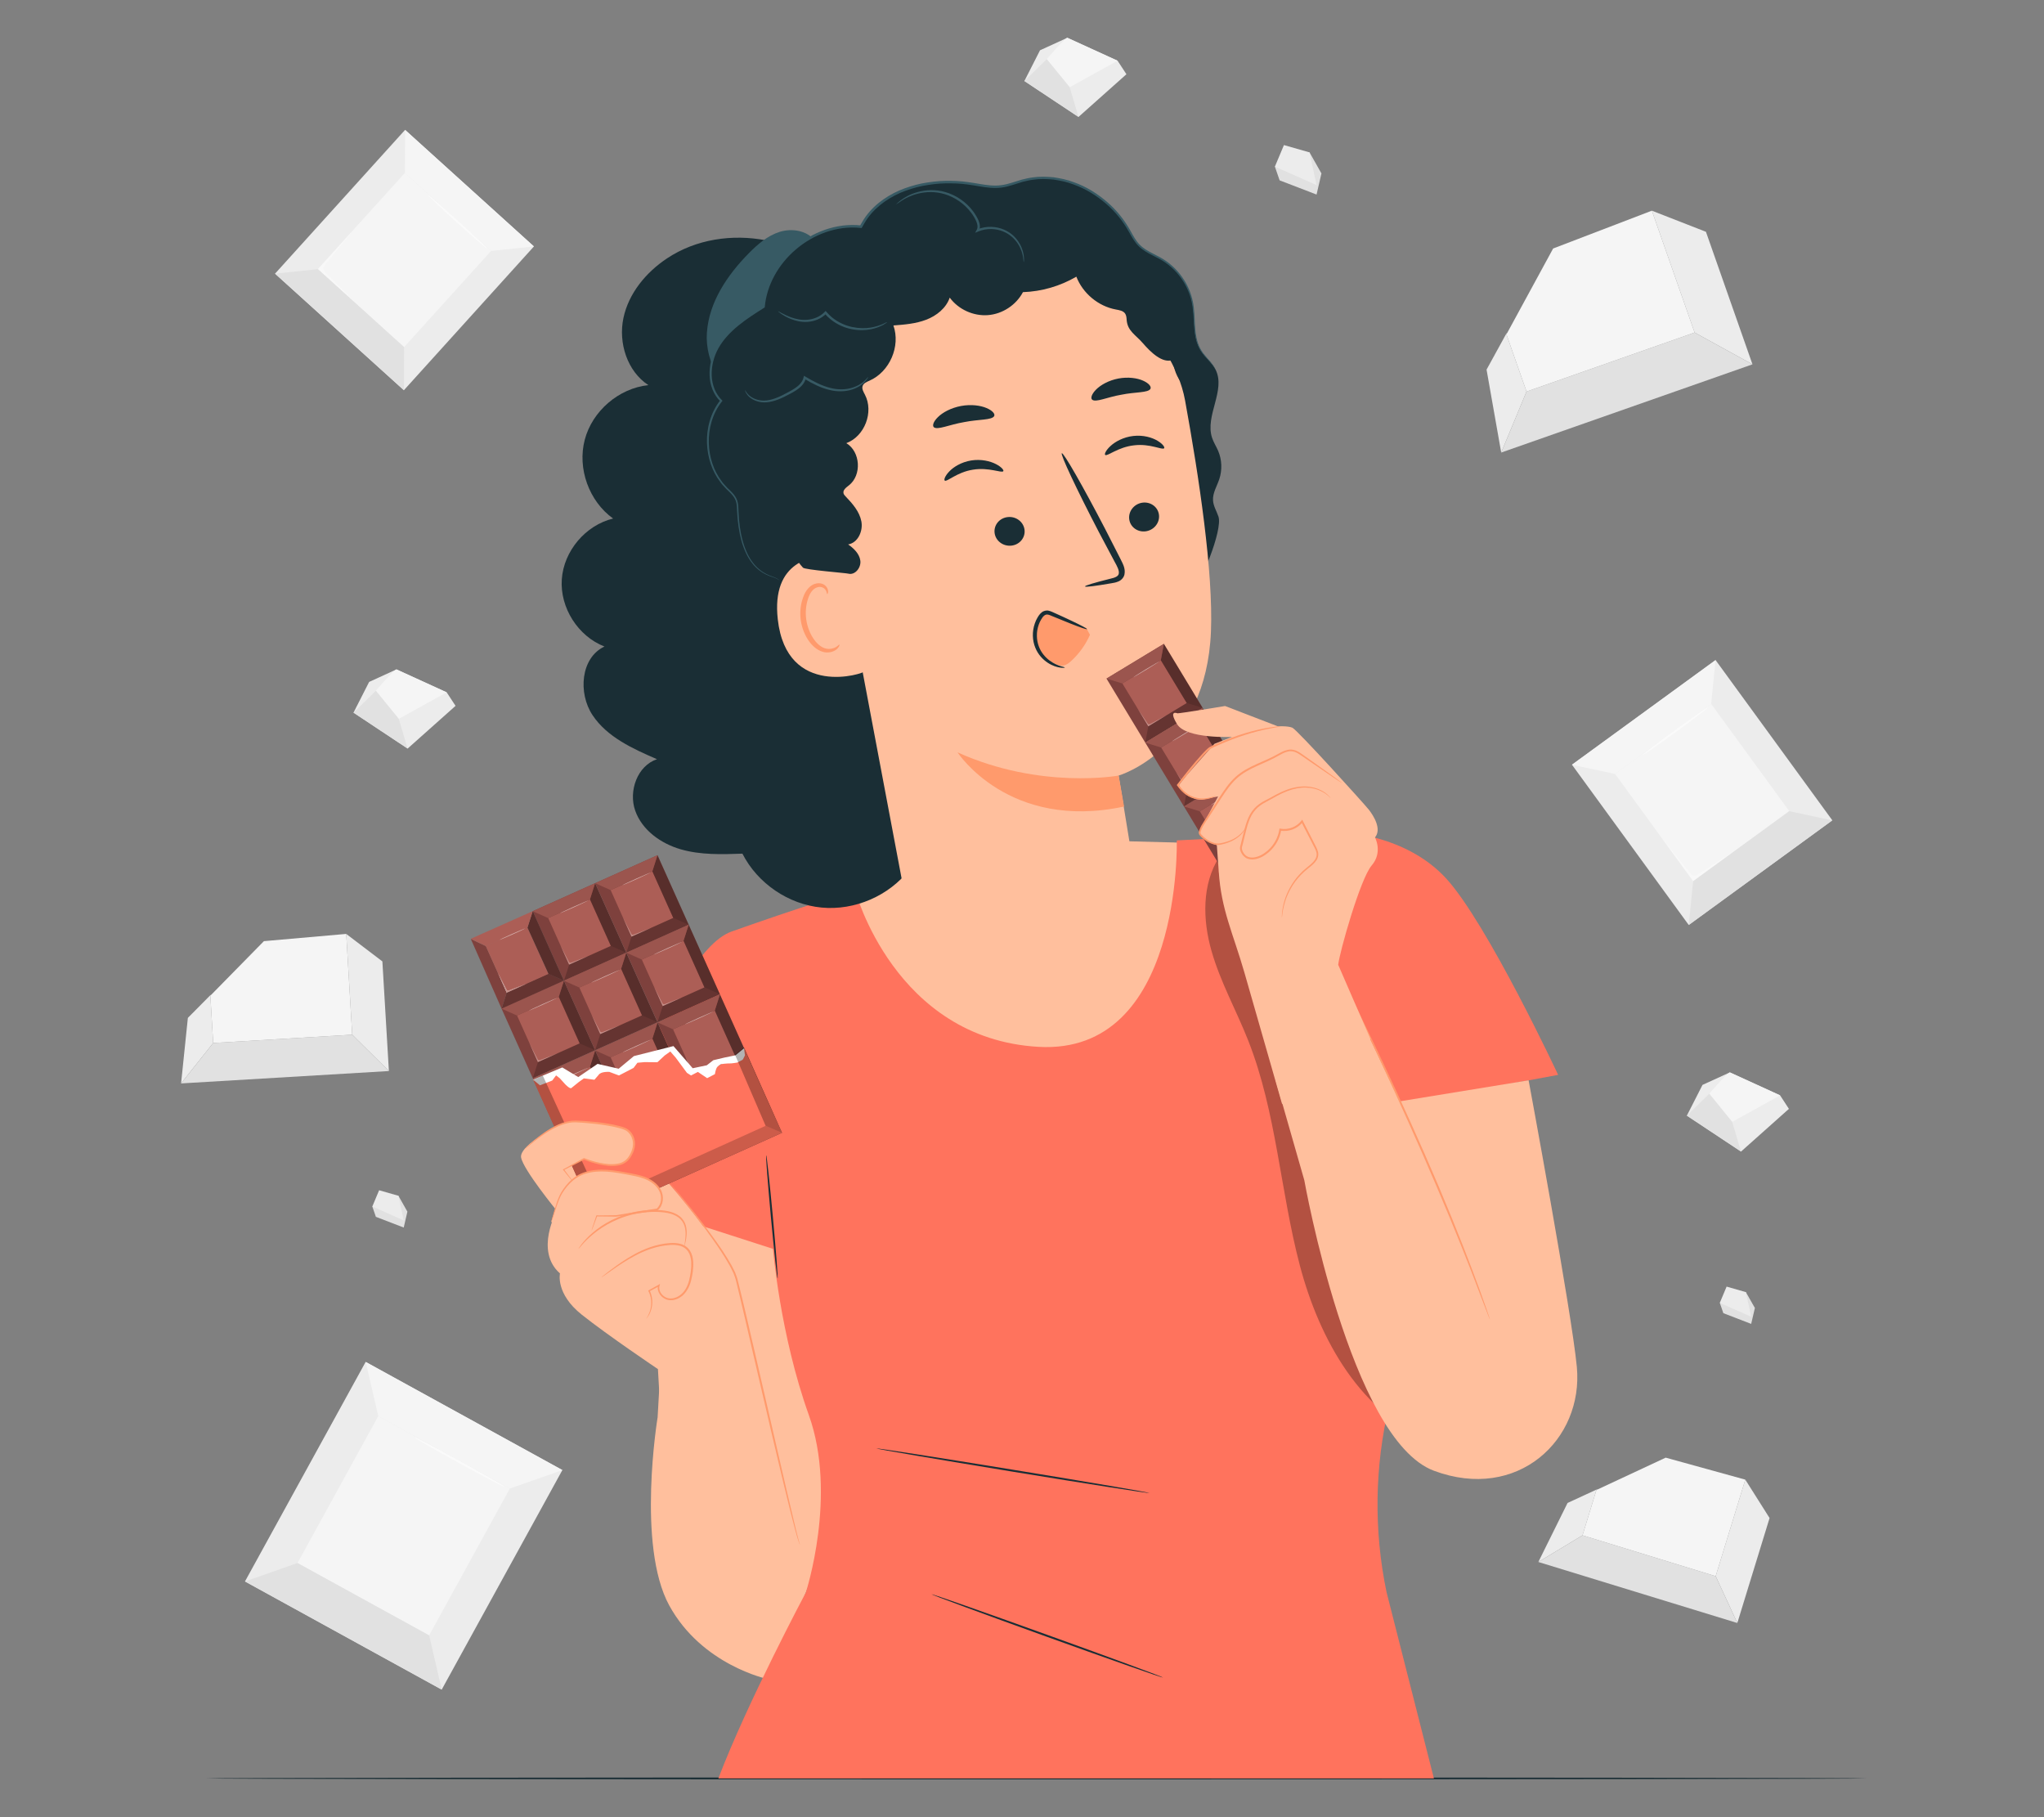 <?xml version="1.0" encoding="UTF-8"?>
<svg id="Layer_2" data-name="Layer 2" xmlns="http://www.w3.org/2000/svg" viewBox="0 0 540 480">
  <rect x="0" y="0" width="540" height="480" fill="#808080" stroke="none"/>
  <defs>
    <style>
      .cls-1 {
        fill: #ff735d;
      }

      .cls-1, .cls-2, .cls-3, .cls-4, .cls-5, .cls-6, .cls-7, .cls-8, .cls-9, .cls-10, .cls-11, .cls-12, .cls-13 {
        stroke-width: 0px;
      }

      .cls-14 {
        opacity: .5;
      }

      .cls-2 {
        fill: #375a64;
      }

      .cls-3 {
        fill: #e1e1e1;
      }

      .cls-4 {
        fill: #ececec;
      }

      .cls-15 {
        opacity: .2;
      }

      .cls-6 {
        fill: #f5f5f5;
      }

      .cls-7 {
        fill: none;
      }

      .cls-8 {
        fill: #1a2e35;
      }

      .cls-9 {
        fill: #fff;
      }

      .cls-16 {
        opacity: .3;
      }

      .cls-10 {
        fill: #ac5e56;
      }

      .cls-17 {
        opacity: .1;
      }

      .cls-11 {
        fill: #ff9a6c;
      }

      .cls-12 {
        fill: #ffbf9d;
      }

      .cls-13 {
        fill: #7e413d;
      }
    </style>
  </defs>
  <g id="Layer_2-2" data-name="Layer 2">
    <g>
      <g>
        <g>
          <rect class="cls-4" x="77" y="369.94" width="59.31" height="66.17" transform="translate(207.34 -1.53) rotate(28.8)"/>
          <rect class="cls-6" x="86.82" y="380.89" width="39.68" height="44.28" transform="translate(207.34 -1.53) rotate(28.8)"/>
          <polygon class="cls-6" points="99.94 374.07 96.62 359.75 148.59 388.32 134.71 393.18 99.94 374.07"/>
          <polygon class="cls-3" points="64.73 417.73 78.6 412.86 113.38 431.98 116.7 446.3 64.73 417.73"/>
          <g class="cls-14">
            <path class="cls-9" d="m133.2,392.69c-.08.14-5.43-2.65-11.95-6.24-6.53-3.59-11.75-6.61-11.68-6.75.08-.14,5.43,2.65,11.96,6.24,6.52,3.59,11.75,6.61,11.68,6.75Z"/>
          </g>
        </g>
        <g>
          <rect class="cls-4" x="83.92" y="43.09" width="45.9" height="51.21" transform="translate(73.68 -53.94) rotate(42.13)"/>
          <rect class="cls-6" x="91.51" y="51.56" width="30.71" height="34.26" transform="translate(73.68 -53.94) rotate(42.13)"/>
          <g class="cls-16">
            <path class="cls-9" d="m93.53,60.55l-9.54,10.55,10.6,9.59-8.84-8.98c-.41-.41-.46-1.03-.13-1.44l7.91-9.72Z"/>
          </g>
          <polygon class="cls-6" points="106.97 45.69 107.03 34.31 141.06 65.1 129.75 66.29 106.97 45.69"/>
          <polygon class="cls-3" points="72.67 72.28 83.99 71.1 106.76 91.69 106.71 103.07 72.67 72.28"/>
          <g class="cls-14">
            <path class="cls-9" d="m128.7,65.64c-.1.11-3.64-2.94-7.92-6.8-4.27-3.87-7.66-7.09-7.56-7.2.1-.11,3.64,2.94,7.92,6.8,4.27,3.87,7.66,7.09,7.56,7.2Z"/>
          </g>
        </g>
        <g>
          <rect class="cls-4" x="426.22" y="183.17" width="46.94" height="52.37" transform="translate(-37.05 304.96) rotate(-36.08)"/>
          <rect class="cls-6" x="433.99" y="191.84" width="31.41" height="35.04" transform="translate(-37.05 304.96) rotate(-36.08)"/>
          <g class="cls-16">
            <path class="cls-9" d="m438.75,221.01l8.56,11.76,11.82-8.61-10.84,6.98c-.5.32-1.13.25-1.47-.17l-8.08-9.95Z"/>
          </g>
          <polygon class="cls-6" points="426.68 204.44 415.3 202.01 453.24 174.37 452.07 185.95 426.68 204.44"/>
          <polygon class="cls-3" points="446.14 244.35 447.31 232.77 472.7 214.27 484.08 216.7 446.14 244.35"/>
          <g class="cls-14">
            <path class="cls-9" d="m451.2,186.87c.09.12-3.7,3.03-8.46,6.5-4.76,3.47-8.7,6.19-8.79,6.06-.09-.12,3.7-3.03,8.47-6.5,4.76-3.47,8.7-6.19,8.78-6.06Z"/>
          </g>
        </g>
        <g>
          <polygon class="cls-4" points="104.74 176.82 97.52 180.13 93.39 188.24 107.69 197.73 120.35 186.45 118.01 182.88 104.74 176.82"/>
          <path class="cls-6" d="m104.74,176.82c-.76.14-5.44,5.64-5.44,5.64l6.05,7.43,12.66-7.01-13.27-6.06Z"/>
          <polygon class="cls-3" points="93.39 188.24 99.3 182.46 105.35 189.89 107.69 197.73 93.39 188.24"/>
        </g>
        <g>
          <polygon class="cls-4" points="457.01 283.27 449.78 286.57 445.65 294.69 459.96 304.18 472.61 292.9 470.28 289.33 457.01 283.27"/>
          <path class="cls-6" d="m457.01,283.27c-.76.14-5.44,5.64-5.44,5.64l6.05,7.43,12.66-7.01-13.27-6.06Z"/>
          <polygon class="cls-3" points="445.65 294.69 451.57 288.91 457.62 296.34 459.96 304.18 445.65 294.69"/>
        </g>
        <g>
          <polygon class="cls-4" points="281.98 9.98 274.76 13.28 270.63 21.4 284.93 30.89 297.59 19.61 295.25 16.04 281.98 9.98"/>
          <path class="cls-6" d="m281.98,9.98c-.76.14-5.44,5.64-5.44,5.64l6.05,7.43,12.66-7.01-13.27-6.06Z"/>
          <polygon class="cls-3" points="270.63 21.4 276.54 15.62 282.6 23.05 284.93 30.89 270.63 21.4"/>
        </g>
        <g>
          <polygon class="cls-3" points="454.35 344.14 455.29 346.87 462.64 349.7 463.62 345.5 461.24 341.31 454.35 344.14"/>
          <polygon class="cls-4" points="461.24 341.31 456.15 339.85 454.35 344.14 462.64 347.82 461.24 341.31"/>
        </g>
        <g>
          <polygon class="cls-3" points="98.36 318.69 99.3 321.42 106.66 324.25 107.63 320.05 105.26 315.86 98.36 318.69"/>
          <polygon class="cls-4" points="105.26 315.86 100.16 314.4 98.36 318.69 106.66 322.37 105.26 315.86"/>
        </g>
        <g>
          <polygon class="cls-3" points="336.81 44.01 338.06 47.64 347.82 51.39 349.11 45.81 345.96 40.25 336.81 44.01"/>
          <polygon class="cls-4" points="345.96 40.25 339.2 38.32 336.81 44.01 347.82 48.9 345.96 40.25"/>
        </g>
        <g>
          <polygon class="cls-4" points="397.93 88.17 392.73 97.63 396.6 119.54 403.29 103.43 397.93 88.17"/>
          <polygon class="cls-4" points="436.4 55.65 447.7 87.84 462.98 96.24 450.69 61.23 436.4 55.65"/>
          <polygon class="cls-3" points="403.29 103.43 396.6 119.54 462.98 96.24 447.7 87.84 403.29 103.43"/>
          <g>
            <polygon class="cls-9" points="397.93 88.17 397.93 88.17 403.29 103.43 397.93 88.17"/>
            <g class="cls-16">
              <polygon class="cls-9" points="397.93 88.17 397.93 88.17 403.29 103.43 397.93 88.17"/>
            </g>
            <polygon class="cls-6" points="436.4 55.65 436.4 55.65 410.32 65.64 398.17 87.97 397.93 88.17 403.29 103.43 447.7 87.84 436.4 55.65"/>
            <g class="cls-15">
              <polygon class="cls-9" points="426.46 109.06 462.98 96.24 396.6 119.54 426.46 109.06"/>
            </g>
          </g>
        </g>
        <g>
          <polygon class="cls-4" points="421.79 393.46 414.13 397 406.41 412.59 418.08 405.55 421.79 393.46"/>
          <polygon class="cls-4" points="461.09 390.84 453.26 416.34 458.98 428.71 467.5 400.98 461.09 390.84"/>
          <polygon class="cls-3" points="418.08 405.55 406.41 412.59 458.98 428.71 453.26 416.34 418.08 405.55"/>
          <g>
            <polygon class="cls-9" points="421.79 393.46 421.79 393.46 418.08 405.55 421.79 393.46"/>
            <g class="cls-16">
              <polygon class="cls-9" points="421.79 393.46 421.79 393.46 418.08 405.55 421.79 393.46"/>
            </g>
            <polygon class="cls-6" points="461.09 390.84 461.09 390.84 440.05 385.03 422.04 393.44 421.79 393.46 418.08 405.55 453.26 416.34 461.09 390.84"/>
            <g class="cls-15">
              <polygon class="cls-9" points="430.06 419.84 458.98 428.71 406.41 412.59 430.06 419.84"/>
            </g>
          </g>
        </g>
        <g>
          <polygon class="cls-4" points="55.57 262.88 49.63 268.87 47.84 286.18 56.32 275.5 55.57 262.88"/>
          <polygon class="cls-4" points="91.47 246.69 93.05 273.31 102.74 282.91 101.02 253.95 91.47 246.69"/>
          <polygon class="cls-3" points="56.32 275.5 47.84 286.18 102.74 282.91 93.05 273.31 56.32 275.5"/>
          <g>
            <polygon class="cls-9" points="55.57 262.88 55.57 262.88 56.32 275.5 55.57 262.88"/>
            <g class="cls-16">
              <polygon class="cls-9" points="55.57 262.88 55.57 262.88 56.32 275.5 55.57 262.88"/>
            </g>
            <polygon class="cls-6" points="91.47 246.69 91.47 246.69 69.72 248.6 55.79 262.78 55.57 262.88 56.32 275.5 93.05 273.31 91.47 246.69"/>
            <g class="cls-15">
              <polygon class="cls-9" points="72.54 284.71 102.74 282.91 47.84 286.18 72.54 284.71"/>
            </g>
          </g>
        </g>
        <path class="cls-8" d="m493.31,469.76c0,.14-98.28.26-219.5.26s-219.52-.12-219.52-.26,98.26-.26,219.52-.26,219.5.12,219.5.26Z"/>
        <g>
          <path class="cls-12" d="m173.72,374.47s-5.56,33.79,3.08,49.59c8.64,15.8,25.92,19.43,25.92,19.43,0,0,12.35-25.04,15.07-37.63,2.72-12.59-.25-82.03-.25-82.03l-40.73-3.98-3.08,54.62Z"/>
          <g>
            <path class="cls-12" d="m222.86,236.93c1.42-.32,16.56-6.42,16.56-6.42l57.21-8.33,27.75.74-7.26,42.63-20.49,20.6-30.02,4.18s-38.06-11.67-36.85-11.96c1.21-.29-6.9-41.44-6.9-41.44Z"/>
            <path class="cls-1" d="m354.02,219.79s17.2.38,28.08,12.3c10.88,11.92,29.54,51.83,29.54,51.83l-55.97,10.37s-21.77-50.27-21.77-51.83,20.12-22.66,20.12-22.66Z"/>
            <path class="cls-1" d="m189.78,469.76h189.04l-12.51-49.2c-3.41-16.33-3.16-33.21.71-49.43,2.71-11.38,4.23-17.84,5.76-26.68,6.35-36.87-18.75-124.65-18.75-124.65l-43.14,2.19s1.55,56.7-36.53,54.53c-38.08-2.18-48.47-41.42-48.47-41.42,0,0-15.73,4.97-32.59,10.95-16.87,5.98-34.82,69.09-34.82,69.09l45.74,14.74s1.85,22.66,9.46,43.88c7.62,21.22-.8,46.92-.8,46.92,0,0-15.47,29.03-23.09,49.07Z"/>
            <path class="cls-8" d="m202.41,305.13c.14-.01.94,7.27,1.77,16.27.83,9,1.39,16.31,1.25,16.32-.14.01-.94-7.27-1.77-16.27-.83-9-1.39-16.31-1.25-16.32Z"/>
            <path class="cls-8" d="m303.72,394.38c-.02.14-16.21-2.38-36.15-5.64-19.95-3.26-36.09-6.01-36.07-6.15.02-.14,16.21,2.38,36.15,5.64,19.94,3.25,36.09,6.01,36.06,6.15Z"/>
            <path class="cls-8" d="m307.3,443.13c-.05.14-13.8-4.69-30.7-10.77-16.91-6.09-30.58-11.13-30.53-11.26.05-.14,13.79,4.69,30.7,10.77,16.91,6.08,30.57,11.13,30.53,11.26Z"/>
          </g>
          <path class="cls-8" d="m159.7,170.78c-6.99-2.71-11.79-10.25-11.28-17.74.5-7.48,6.27-14.31,13.56-16.07-6.38-4.57-9.5-13.24-7.49-20.83,2-7.59,9-13.59,16.8-14.41-5.6-3.67-7.97-11.17-6.59-17.72,1.38-6.55,5.99-12.1,11.58-15.8,15.23-10.08,38.19-5.64,48.57,9.39l15.43,152.07c-5.39,6.96-14.46,10.89-23.22,10.06-8.76-.83-16.93-6.39-20.92-14.24-5.47.19-11.04.37-16.3-1.15-5.25-1.52-10.23-5.07-12.03-10.23-1.81-5.16.57-11.84,5.76-13.57-6.4-2.77-13.16-5.83-17.02-11.63-3.87-5.8-3.16-15.19,3.16-18.14Z"/>
          <g>
            <path class="cls-2" d="m186.76,87.82c.56-8.02,5.38-15.15,11.02-20.88,2.36-2.4,5-4.7,8.22-5.7,3.22-.99,7.15-.37,9.23,2.27l.35,5.63c1.98,8.74-3.78,17.16-5.84,25.88-.9,3.79-1.43,8.27-4.75,10.31-1.74,1.07-3.93,1.18-5.94.8-7.89-1.52-12.85-10.28-12.3-18.3Z"/>
            <path class="cls-8" d="m191.85,128.81c-5.93-5.94-6.55-16.4-1.36-23-3.79-3.67-3.43-10.14-.64-14.61,2.79-4.48,7.41-7.43,11.87-10.24,1.06-12.31,13.42-22.47,25.7-21.13,5.03-9.92,18.06-13.06,29.05-11.34,2.68.42,5.39,1.06,8.09.7,1.98-.26,3.84-1.05,5.76-1.57,10.59-2.84,22.26,3.37,27.76,12.85.88,1.52,1.65,3.14,2.89,4.37,1.63,1.62,3.89,2.41,5.87,3.57,4.29,2.51,7.39,6.97,8.23,11.87.72,4.16-.04,8.78,2.21,12.35,1.13,1.79,2.92,3.12,3.87,5.02,2.74,5.49-2.88,12.19-.93,18.01.4,1.19,1.09,2.25,1.59,3.4,1.01,2.35,1.12,5.08.31,7.51-.62,1.87-1.79,3.67-1.65,5.64.1,1.5.95,2.82,1.43,4.24,1.19,3.47-4.73,18.2-7.56,20.54l-91.9,12.7c-7.15-.52-13.63-6.1-15.21-13.09-.26-1.16-.45-2.44-1.29-3.27-.72-.71-1.77-.95-2.72-1.31-6.33-2.42-8.1-10.46-8.34-17.23-.03-.95-.06-1.92-.41-2.8-.51-1.28-1.64-2.19-2.62-3.17Z"/>
            <g>
              <path class="cls-12" d="m218.09,125.56c-2.37-16.25,5.42-36.28,20.57-46.33,9.55-6.34,17.5-7.4,22.78-8.71,11.83-2.95,22.29,1.75,22.29,1.75,5.23.54,26.01,15.16,29.35,33.5,3.72,20.38,7.46,45.4,6.84,61-1.25,31.38-24.39,38.09-24.39,38.09,0-.05,3.97,24.28,3.97,24.28l5.04,18.86-64.36-5.44-22.08-116.99Z"/>
              <path class="cls-8" d="m306.17,135.88c.32,2.08-1.18,4.06-3.34,4.44-2.16.37-4.17-1-4.49-3.08-.32-2.08,1.18-4.06,3.33-4.44,2.16-.37,4.18,1,4.5,3.08Z"/>
              <path class="cls-8" d="m307.55,118.4c-.43.57-3.68-1.29-7.93-.77-4.25.45-7.11,3.01-7.64,2.54-.25-.2.14-1.19,1.38-2.34,1.22-1.14,3.39-2.37,6.04-2.67,2.65-.3,4.99.41,6.39,1.26,1.43.85,1.98,1.73,1.76,1.99Z"/>
              <path class="cls-8" d="m286.64,154.91c-.05-.24,2.54-1.01,6.76-2.06,1.07-.24,2.07-.58,2.17-1.34.16-.82-.43-1.93-1.1-3.13-1.33-2.51-2.72-5.13-4.19-7.89-5.85-11.24-10.22-20.54-9.76-20.77.46-.23,5.57,8.69,11.41,19.93,1.42,2.77,2.77,5.42,4.06,7.95.56,1.19,1.43,2.5,1.07,4.19-.2.85-.92,1.53-1.6,1.8-.67.29-1.28.38-1.81.47-4.28.74-6.95,1.08-7,.84Z"/>
              <path class="cls-11" d="m295.52,204.86s-20.56,3.79-42.55-6.13c0,0,13.51,20.84,44,14.31l-1.45-8.19Z"/>
              <path class="cls-8" d="m303.95,102.68c-.59,1.12-3.93.81-7.69,1.58-3.79.64-6.8,2.14-7.74,1.3-.43-.41-.13-1.47,1.06-2.67,1.18-1.19,3.31-2.42,5.9-2.91,2.6-.48,5.02-.11,6.53.58,1.54.69,2.19,1.57,1.93,2.11Z"/>
              <path class="cls-8" d="m262.76,140.76c.25,2.09,2.23,3.59,4.41,3.37,2.18-.22,3.75-2.09,3.5-4.18-.25-2.09-2.23-3.6-4.41-3.37-2.18.22-3.75,2.09-3.5,4.18Z"/>
              <path class="cls-8" d="m249.59,126.95c.57.44,3.2-2.23,7.43-2.88,4.22-.71,7.66.98,8.04.39.19-.26-.45-1.11-1.96-1.88-1.48-.77-3.9-1.37-6.53-.95-2.63.43-4.7,1.74-5.81,2.93-1.14,1.2-1.44,2.2-1.16,2.39Z"/>
              <path class="cls-8" d="m246.7,112.84c.98.83,4.09-.68,8.01-1.34,3.89-.78,7.35-.49,7.95-1.61.26-.54-.41-1.42-2.01-2.1-1.57-.68-4.08-1.05-6.76-.55-2.68.5-4.88,1.73-6.09,2.93-1.23,1.2-1.53,2.26-1.09,2.68Z"/>
              <path class="cls-12" d="m226.64,154.14c-.28-2.29-3.57-7.39-5.87-7.47-6.16-.23-17.01,1.55-15.29,16.92,2.34,21.02,22.96,14.33,22.93,13.72-.02-.47-.81-15.25-1.76-23.17Z"/>
              <path class="cls-11" d="m221.75,170.28c-.1-.06-.34.3-.92.65-.57.34-1.59.65-2.73.36-2.31-.57-4.57-3.88-5.1-7.66-.27-1.91-.07-3.77.44-5.36.47-1.61,1.35-2.79,2.44-3.12,1.08-.38,1.95.2,2.27.76.35.56.26.99.38,1.01.06.05.41-.4.15-1.25-.13-.41-.43-.88-.97-1.23-.55-.35-1.31-.48-2.08-.31-1.61.29-2.9,1.95-3.46,3.69-.65,1.76-.92,3.86-.62,6,.61,4.22,3.22,7.94,6.35,8.48,1.52.22,2.7-.36,3.29-.93.59-.59.65-1.07.57-1.1Z"/>
            </g>
            <path class="cls-8" d="m317.91,105.49c-4.56-2.15-7.69-5.43-8.02-10.46-2.71,1.17-6-2.11-7.93-4.35-1.93-2.24-4.09-3.23-4.31-6.18-.04-.58-.08-1.2-.41-1.68-.52-.75-1.55-.9-2.45-1.07-4.64-.86-8.73-4.27-10.43-8.67-4.27,2.5-9.16,3.92-14.11,4.09-1.8,3.41-5.43,5.79-9.27,6.07-3.85.29-7.79-1.52-10.07-4.62-.96,2.78-3.48,4.79-6.23,5.84-2.74,1.05-5.72,1.29-8.65,1.51,1.93,5.49-.98,12.23-6.31,14.58-.72.32-1.56.65-1.82,1.39-.27.77.22,1.58.6,2.3,2.4,4.59-.06,11.02-4.91,12.82,3.75,2.25,4.13,8.46.68,11.15-.71.55-1.64,1.23-1.42,2.1.08.33.33.59.57.84,1.81,1.89,3.64,3.97,4.14,6.55.5,2.57-.91,5.69-3.49,6.11,1.51,1.05,2.97,2.46,3.22,4.28.25,1.82-1.38,3.9-3.16,3.44-.76-.19-11.46-1.01-11.99-1.58-6.9-7.36-.49-17.16-1.09-27.23-.6-10.07,1.74-20.17,5.7-29.44,1.66-3.89,3.63-7.69,6.25-11.01,2.99-3.78,6.77-6.86,10.53-9.87,4.91-3.93,9.98-7.87,15.89-10.03,11.01-4.02,23.28-1.3,34.42,2.32,4.24,1.38,8.49,2.91,12.21,5.37,4.45,2.94,7.96,7.1,11.1,11.41,4.54,6.23,8.51,13.06,10.16,20.59"/>
            <path class="cls-2" d="m321.16,97.65s-.31-.84-1.4-2.12c-.53-.65-1.25-1.38-1.97-2.35-.7-.97-1.33-2.24-1.65-3.78-.35-1.53-.44-3.29-.53-5.2-.09-1.91-.21-4.05-.91-6.21-.68-2.16-1.85-4.35-3.55-6.28-.85-.97-1.83-1.87-2.94-2.66-1.1-.8-2.36-1.44-3.61-2.07-1.25-.64-2.52-1.34-3.52-2.37-1.01-1.03-1.71-2.37-2.46-3.71-1.51-2.72-3.53-5.31-6.07-7.5-2.53-2.19-5.5-4.1-8.89-5.28-1.67-.65-3.46-1.01-5.28-1.29-1.83-.17-3.71-.25-5.59.04-.94.11-1.87.35-2.8.57-.92.26-1.82.57-2.73.84-1.81.59-3.68.87-5.61.68-1.92-.14-3.85-.6-5.85-.85-1.99-.3-4.03-.37-6.08-.34-2.05.04-4.11.3-6.16.68-2.05.42-4.06,1.05-6.02,1.88-3.87,1.71-7.5,4.43-9.73,8.25-.22.38-.44.75-.65,1.13l.32-.17c-6.53-.7-12.95,1.81-17.64,5.83-4.73,4.01-7.9,9.7-8.4,15.59l.14-.23c-2.39,1.51-4.76,3.02-6.89,4.77-2.13,1.75-4.03,3.76-5.36,6.1-1.31,2.35-1.96,4.99-1.86,7.58.09,2.57,1.05,5.12,2.86,6.86l-.02-.35c-2.63,3.37-3.67,7.54-3.53,11.36.13,3.84,1.37,7.44,3.44,10.17.48.71,1.09,1.3,1.64,1.91.59.57,1.18,1.11,1.67,1.7.49.59.85,1.25,1,1.97.16.72.17,1.46.2,2.19.13,2.92.52,5.6,1.18,7.94.67,2.33,1.61,4.33,2.8,5.82,1.16,1.5,2.51,2.45,3.68,3.01,1.17.58,2.16.75,2.74,1.07.6.29.83.56.84.54,0,0-.21-.29-.8-.61-.58-.35-1.58-.55-2.71-1.14-1.14-.57-2.44-1.53-3.56-3.01-1.14-1.47-2.05-3.44-2.69-5.75-.64-2.31-1-4.97-1.11-7.87-.03-.72-.03-1.48-.2-2.25-.15-.78-.55-1.52-1.06-2.14-.51-.63-1.12-1.17-1.69-1.74-.54-.6-1.13-1.18-1.59-1.87-2-2.67-3.19-6.19-3.3-9.93-.11-3.72.91-7.78,3.47-11.02l.15-.19-.17-.17c-1.69-1.63-2.6-4.03-2.68-6.5-.09-2.47.54-5.02,1.81-7.27,1.28-2.25,3.14-4.21,5.24-5.92,2.1-1.72,4.45-3.21,6.84-4.72l.13-.08v-.15c.51-5.71,3.6-11.25,8.22-15.16,4.58-3.92,10.84-6.35,17.16-5.67l.21.02.11-.2c.21-.36.42-.72.63-1.09,2.15-3.68,5.66-6.32,9.44-7.99,1.91-.81,3.89-1.43,5.89-1.84,2.01-.38,4.03-.64,6.05-.68,2.01-.03,4.02.03,5.98.32,1.96.24,3.9.7,5.88.85.99.08,1.99.08,2.97-.05.99-.13,1.94-.38,2.86-.67.92-.28,1.82-.59,2.72-.85.91-.21,1.81-.45,2.72-.55,1.82-.29,3.66-.21,5.44-.05,1.77.27,3.53.61,5.16,1.25,3.31,1.15,6.24,3.01,8.73,5.15,2.5,2.15,4.5,4.68,5.99,7.35.75,1.33,1.48,2.71,2.56,3.8,1.08,1.09,2.4,1.8,3.65,2.44,1.27.63,2.49,1.24,3.57,2.02,1.08.77,2.05,1.64,2.88,2.58,1.67,1.88,2.83,4.01,3.52,6.12.71,2.11.84,4.21.95,6.12.11,1.92.21,3.69.59,5.24.34,1.56,1,2.86,1.74,3.84.75.97,1.49,1.7,2.03,2.32.55.62.92,1.13,1.16,1.49.23.36.33.55.34.55Z"/>
            <path class="cls-2" d="m236.71,54.03s.52-.38,1.48-1.01c.96-.62,2.43-1.42,4.42-1.89,1.96-.48,4.46-.61,7.02.17,2.55.78,5.13,2.45,6.97,4.93.53.71,1,1.48,1.33,2.25.32.76.46,1.6.11,2.23l-.43.78.82-.34c2.25-.94,4.7-.79,6.59-.01,1.92.77,3.24,2.16,4.03,3.45.8,1.31,1.1,2.53,1.24,3.36.13.84.12,1.31.17,1.31.02,0,.04-.12.06-.34.02-.23.02-.56-.01-.99-.07-.86-.32-2.14-1.11-3.53-.77-1.38-2.14-2.9-4.17-3.75-1.99-.86-4.6-1.06-7.03-.06l.39.43c.48-.89.27-1.94-.07-2.77-.37-.85-.85-1.63-1.4-2.39-1.92-2.6-4.64-4.33-7.31-5.11-2.69-.79-5.29-.6-7.3-.04-2.03.54-3.51,1.43-4.44,2.12-.47.35-.81.64-1.03.86-.22.21-.32.33-.31.35Z"/>
            <path class="cls-2" d="m205.57,82.25s.26.28.82.66c.57.38,1.42.9,2.57,1.36,1.15.45,2.64.86,4.34.75,1.67-.1,3.6-.72,5.02-2.21h-.47c.23.24.48.51.72.77.26.25.54.49.82.74,1.74,1.41,3.75,2.28,5.64,2.63,1.89.37,3.66.31,5.08.02,1.43-.29,2.51-.78,3.22-1.15.69-.41,1.05-.69,1.02-.72-.06-.13-1.53.97-4.32,1.43-1.38.22-3.07.23-4.88-.15-1.81-.37-3.71-1.21-5.35-2.55-.26-.24-.53-.46-.77-.7-.23-.25-.46-.5-.68-.74l-.24-.26-.23.25c-1.26,1.34-3.03,1.95-4.6,2.08-1.59.14-3.02-.2-4.15-.59-2.27-.82-3.49-1.73-3.55-1.63Z"/>
            <path class="cls-2" d="m196.83,103.06s.01.14.1.38c.1.23.27.58.59.96.62.76,1.88,1.62,3.65,1.84,1.78.24,3.88-.37,5.92-1.38,1.02-.51,2.09-1.03,3.16-1.71,1.04-.68,2.15-1.6,2.58-2.99.03-.12.06-.24.09-.35l-.48.21c2.21,1.34,4.46,2.46,6.68,2.98,2.21.56,4.34.43,5.97-.1,1.65-.52,2.8-1.38,3.43-2.09.33-.35.54-.65.67-.87.13-.22.18-.33.16-.35-.05-.03-.33.41-1,1.04-.67.63-1.8,1.39-3.39,1.84-1.58.46-3.59.53-5.7-.03-2.12-.54-4.3-1.64-6.49-2.96l-.37-.22-.11.43c-.02.09-.05.19-.08.29-.35,1.15-1.32,2-2.31,2.65-1.01.65-2.08,1.19-3.07,1.7-1.99,1.02-3.95,1.62-5.61,1.46-1.66-.15-2.88-.89-3.52-1.56-.66-.67-.81-1.2-.87-1.17Z"/>
            <g>
              <path class="cls-11" d="m273.99,166.61c.1-.95.2-1.92.61-2.78.41-.86,1.19-1.61,2.13-1.71.69-.07,1.36.19,2,.45,2.76,1.12,5.52,2.24,8.28,3.36l.95,1.75c-1.14,2.58-2.82,4.93-4.89,6.85-.62.58-1.33,1.14-2.17,1.27-1.07.17-2.11-.4-3.05-.94-1.19-.69-2.42-1.42-3.17-2.57-1.05-1.64-.89-3.75-.69-5.69Z"/>
              <path class="cls-8" d="m281.31,176.33c.05-.2-1.84-.23-4.07-1.89-1.08-.82-2.21-2.07-2.81-3.74-.62-1.66-.69-3.73-.02-5.66.16-.48.38-.94.63-1.37.24-.44.52-.82.84-1.07.32-.25.61-.32.99-.25.38.07.82.28,1.26.46,1.74.73,3.32,1.37,4.65,1.89,2.66,1.05,4.34,1.62,4.4,1.48.06-.14-1.51-.97-4.09-2.2-1.29-.61-2.83-1.33-4.56-2.1-.43-.18-.86-.42-1.46-.56-.59-.16-1.38.02-1.85.43-.5.39-.83.88-1.11,1.36-.29.49-.54,1.01-.72,1.56-.77,2.19-.65,4.52.11,6.38.74,1.88,2.07,3.21,3.31,4.02,1.25.82,2.43,1.15,3.24,1.27.82.11,1.27.05,1.27-.02Z"/>
            </g>
          </g>
          <g class="cls-16">
            <path class="cls-5" d="m322.12,226.34c-4.62,7.21-4.41,16.6-2.06,24.83,2.35,8.24,6.6,15.79,9.73,23.75,7.44,18.91,8.43,39.68,13.61,59.33s16.34,39.75,35.48,46.57l2.83-38.79-44.32-91.85s-15.54-16.32-15.4-20.08"/>
          </g>
          <g>
            <path class="cls-12" d="m344.57,311.69s12.16,68.55,34.25,76.8c22.09,8.25,39.58-8.19,37.76-27.44-1.37-14.51-12.74-75.69-12.74-75.69l-34.02,5.55-13.9-29.16-18.97,23.35,7.61,26.58Z"/>
            <path class="cls-11" d="m393.6,348.49s-.04-.07-.11-.22c-.07-.18-.16-.39-.27-.66-.24-.62-.57-1.48-.98-2.55-.83-2.22-2.06-5.43-3.6-9.39-3.08-7.91-7.52-18.77-12.72-30.63-5.21-11.86-10.15-22.51-13.73-30.2-1.78-3.82-3.22-6.92-4.24-9.12-.48-1.05-.86-1.88-1.14-2.49-.11-.26-.21-.48-.28-.65-.06-.15-.09-.23-.08-.23s.05.07.13.21c.09.17.2.38.33.63.3.6.71,1.41,1.22,2.45,1.06,2.18,2.55,5.26,4.39,9.05,3.67,7.66,8.66,18.28,13.88,30.15,5.21,11.87,9.6,22.76,12.59,30.71,1.5,3.97,2.68,7.2,3.45,9.45.37,1.09.67,1.95.89,2.59.09.27.16.5.22.68.05.15.07.23.06.24Z"/>
          </g>
          <g>
            <g>
              <g>
                <rect class="cls-13" x="296.16" y="173.23" width="17.72" height="19.78" transform="translate(-50.74 184.43) rotate(-31.19)"/>
                <rect class="cls-10" x="299.09" y="176.5" width="11.86" height="13.23" transform="translate(-50.74 184.43) rotate(-31.19)"/>
                <g class="cls-16">
                  <path class="cls-9" d="m300.53,187.15l2.84,4.7,4.72-2.86-4.3,2.28c-.2.1-.43.06-.55-.11l-2.72-4Z"/>
                </g>
                <g class="cls-16">
                  <polygon class="cls-5" points="307.48 170.07 306.67 174.39 313.52 185.71 317.72 186.99 307.48 170.07"/>
                </g>
                <polygon class="cls-10" points="296.52 180.53 292.32 179.25 307.48 170.07 306.67 174.39 296.52 180.53"/>
                <g class="cls-17">
                  <polygon class="cls-5" points="296.52 180.53 292.32 179.25 307.48 170.07 306.67 174.39 296.52 180.53"/>
                </g>
                <g class="cls-15">
                  <polygon class="cls-5" points="302.56 196.16 303.37 191.85 313.52 185.71 317.72 186.99 302.56 196.16"/>
                </g>
                <g class="cls-14">
                  <path class="cls-9" d="m306.31,174.7s-1.5,1.01-3.4,2.16c-1.9,1.15-3.47,2.05-3.49,2.01-.02-.04,1.5-1.01,3.4-2.16,1.9-1.15,3.47-2.05,3.49-2.01Z"/>
                </g>
              </g>
              <g>
                <rect class="cls-13" x="306.4" y="190.16" width="17.7" height="19.74" transform="translate(-58.02 192.11) rotate(-31.18)"/>
                <rect class="cls-10" x="309.33" y="193.43" width="11.84" height="13.21" transform="translate(-58.02 192.11) rotate(-31.18)"/>
                <g class="cls-16">
                  <path class="cls-9" d="m310.77,204.05l2.84,4.69,4.72-2.85-4.3,2.27c-.2.1-.43.06-.55-.11l-2.71-4Z"/>
                </g>
                <g class="cls-16">
                  <polygon class="cls-5" points="317.71 187.01 316.89 191.32 323.73 202.61 327.93 203.89 317.71 187.01"/>
                </g>
                <polygon class="cls-10" points="306.77 197.45 302.57 196.17 317.71 187.01 316.89 191.32 306.77 197.45"/>
                <g class="cls-17">
                  <polygon class="cls-5" points="306.77 197.45 302.57 196.17 317.71 187.01 316.89 191.32 306.77 197.45"/>
                </g>
                <g class="cls-15">
                  <polygon class="cls-5" points="312.79 213.05 313.6 208.74 323.73 202.61 327.93 203.89 312.79 213.05"/>
                </g>
                <g class="cls-14">
                  <path class="cls-9" d="m316.54,191.63s-1.5,1.01-3.4,2.16c-1.9,1.15-3.46,2.05-3.49,2.01-.02-.04,1.5-1.01,3.4-2.16,1.9-1.15,3.46-2.05,3.49-2.01Z"/>
                </g>
              </g>
              <g>
                <rect class="cls-13" x="316.62" y="207.02" width="17.7" height="19.74" transform="translate(-65.27 199.84) rotate(-31.18)"/>
                <rect class="cls-10" x="319.55" y="210.28" width="11.84" height="13.21" transform="translate(-65.27 199.84) rotate(-31.18)"/>
                <g class="cls-16">
                  <path class="cls-9" d="m320.99,220.91l2.84,4.69,4.72-2.85-4.3,2.27c-.2.1-.43.06-.55-.11l-2.71-4Z"/>
                </g>
                <g class="cls-16">
                  <polygon class="cls-5" points="327.93 203.86 327.11 208.17 333.95 219.47 338.15 220.75 327.93 203.86"/>
                </g>
                <polygon class="cls-10" points="316.99 214.3 312.79 213.02 327.93 203.86 327.11 208.17 316.99 214.3"/>
                <g class="cls-17">
                  <polygon class="cls-5" points="316.99 214.3 312.79 213.02 327.93 203.86 327.11 208.17 316.99 214.3"/>
                </g>
                <g class="cls-15">
                  <polygon class="cls-5" points="323.01 229.91 323.82 225.6 333.95 219.47 338.15 220.75 323.01 229.91"/>
                </g>
                <g class="cls-14">
                  <path class="cls-9" d="m326.76,208.49s-1.5,1.01-3.4,2.16c-1.9,1.15-3.46,2.05-3.49,2.01s1.5-1.01,3.4-2.16c1.9-1.15,3.46-2.05,3.49-2.01Z"/>
                </g>
              </g>
            </g>
            <path class="cls-12" d="m311.04,188.42c.4.09,12.61-1.93,12.61-1.93l13.95,5.37s2.6-.16,3.83.36c1.24.52,19,20.12,20.22,21.68,1.22,1.56,3.45,5.07,1.61,7.3,0,0,2.13,3.93-.88,7.41-3.01,3.48-8.54,23.07-8.84,26.24l8.51,19.58-23.33,17.21s-6.94-24.28-9.94-34.67c-2.99-10.39-6.19-16.71-6.8-26.85l-.51-6.88s-3.5-.92-4.7-3.4l5.04-9.47-4.3.88s-4.58-.01-6.06-3.9l2.07-2.59,7.32-8.28,4.64-1.83s-12.1.57-14.5-3.35c-2.4-3.92.07-2.89.07-2.89Z"/>
            <path class="cls-11" d="m338.65,242.46s-.02-.19,0-.57c0-.37.05-.93.16-1.64.22-1.41.71-3.49,2-5.81.63-1.16,1.47-2.37,2.55-3.52.53-.59,1.14-1.14,1.8-1.68.65-.53,1.34-1.05,1.9-1.71.57-.64.93-1.49.73-2.35-.2-.85-.75-1.69-1.18-2.58-.91-1.77-1.86-3.61-2.84-5.52l.42.04c-1.31,1.72-3.69,2.72-6,2.28l.3-.22c-.32,2.18-1.47,4.32-3.22,5.86-1.14.98-2.48,1.79-4,1.96-.75.08-1.56-.02-2.22-.45-.66-.46-1.08-1.07-1.34-1.79-.12-.36-.17-.77-.07-1.16l.26-1c.16-.66.32-1.32.48-1.96.32-1.3.64-2.58,1.08-3.8.44-1.21,1.07-2.37,1.91-3.28.83-.94,1.87-1.6,2.88-2.12,1.02-.52,1.96-1.03,2.89-1.55.93-.5,1.87-.93,2.78-1.26,1.83-.68,3.61-.96,5.17-.88,1.56.07,2.86.48,3.84.96.99.48,1.64,1.04,2.04,1.44.41.41.56.67.56.67-.05.07-.73-1.02-2.69-1.93-.97-.44-2.25-.81-3.76-.85-1.51-.05-3.24.25-5.03.94-.89.34-1.8.77-2.72,1.27-.9.52-1.89,1.06-2.88,1.58-.99.53-1.97,1.15-2.74,2.04-.8.88-1.38,1.95-1.8,3.14-.43,1.18-.74,2.45-1.05,3.75-.16.65-.32,1.31-.48,1.97l-.26.99c-.07.28-.03.59.06.88.2.58.63,1.18,1.14,1.52.53.35,1.22.44,1.89.37,1.36-.15,2.63-.9,3.71-1.83,1.67-1.46,2.75-3.5,3.06-5.55l.04-.27.26.05c2.1.4,4.31-.51,5.51-2.08l.24-.31.18.35c.97,1.91,1.91,3.76,2.81,5.53.42.9.96,1.7,1.2,2.7.11.5.06,1.03-.1,1.5-.17.47-.44.87-.75,1.22-.61.7-1.32,1.22-1.98,1.75-.64.53-1.25,1.06-1.77,1.62-1.07,1.12-1.91,2.29-2.55,3.42-1.3,2.26-1.83,4.3-2.1,5.69-.26,1.4-.27,2.18-.32,2.18Z"/>
            <path class="cls-11" d="m329.19,218.44s-.01.06-.05.16c-.05.1-.11.26-.22.45-.21.38-.57.93-1.17,1.51-.59.59-1.44,1.19-2.52,1.69-.54.24-1.14.46-1.79.64-.64.15-1.35.38-2.14.28-1.53-.23-3.02-1.09-4.24-2.41-.14-.17-.32-.36-.36-.69,0-.29.07-.5.14-.73.15-.44.34-.86.56-1.28.48-.84,1.01-1.59,1.53-2.43,1.06-1.64,2.17-3.36,3.32-5.14,1.16-1.77,2.4-3.64,4.09-5.2,1.69-1.57,3.71-2.59,5.65-3.46,1.94-.87,3.83-1.64,5.51-2.6.85-.47,1.71-.95,2.67-1.15.95-.23,1.97,0,2.74.44.79.44,1.44.96,2.1,1.41.66.46,1.29.91,1.89,1.34,2.36,1.69,4.29,3.07,5.68,4.06.63.46,1.14.84,1.53,1.13.35.26.52.41.51.42-.01.01-.21-.1-.57-.34-.41-.27-.93-.62-1.59-1.05-1.42-.96-3.38-2.3-5.77-3.93-.61-.42-1.25-.86-1.91-1.31-.67-.45-1.34-.96-2.08-1.36-.73-.41-1.58-.58-2.44-.38-.86.18-1.69.65-2.53,1.12-1.7.99-3.61,1.78-5.53,2.65-1.92.87-3.88,1.87-5.5,3.37-1.63,1.5-2.85,3.33-4.01,5.09-1.16,1.77-2.28,3.49-3.34,5.12-.52.81-1.09,1.61-1.53,2.38-.21.4-.4.81-.54,1.21-.07.2-.13.42-.13.57,0,.11.12.28.26.44,1.11,1.23,2.57,2.1,3.95,2.32.69.1,1.37-.09,2.01-.24.64-.16,1.22-.36,1.75-.58,1.06-.46,1.9-1.02,2.5-1.57,1.21-1.11,1.53-2.01,1.59-1.97Z"/>
            <path class="cls-11" d="m321.14,210.28s-.24.16-.74.36c-.5.19-1.27.44-2.28.53-1.01.1-2.28,0-3.59-.58-.65-.3-1.29-.7-1.9-1.22-.6-.53-1.15-1.16-1.65-1.88l-.09-.13.1-.13c1.91-2.47,4.16-5.36,6.8-8.24.53-.56,1.04-1.11,1.67-1.59.72-.41,1.35-.65,2.02-.96,1.32-.58,2.61-1.1,3.85-1.56,2.49-.92,4.78-1.59,6.73-2.05,1.95-.46,3.55-.71,4.66-.85.55-.07.99-.1,1.28-.12.29-.02.45-.02.45,0,0,.04-.61.13-1.7.33-1.1.19-2.68.5-4.61,1-1.93.5-4.19,1.2-6.65,2.14-1.23.47-2.51,1-3.82,1.58-.63.29-1.37.59-1.93.91-.55.42-1.08.97-1.59,1.52-2.61,2.85-4.88,5.73-6.82,8.16v-.27c.48.69,1,1.3,1.56,1.82.57.5,1.18.9,1.78,1.19,1.23.57,2.44.71,3.42.65,1.97-.13,3.02-.72,3.04-.63Z"/>
          </g>
          <g>
            <g>
              <path class="cls-12" d="m167.25,298.78c-.62-.41-10.57-3.75-14.67-3.16-4.11.6-15.53,6.86-14.91,10.14.62,3.29,9.45,14.08,9.45,14.08,0,0-5.96,10.57.82,16.53,0,0-1.23,5.34,5.75,10.89,6.98,5.55,20.13,14.38,20.13,14.38l.82,14.42s25.06.45,24.24,0c-.82-.45-3.9-27.36-4.31-35.58-.41-8.22-18.28-28.35-18.28-28.35l-9.04-13.35Z"/>
              <path class="cls-11" d="m211.34,407.96c-.12.06-.58-1.33-1.26-3.84-.68-2.52-1.6-6.17-2.7-10.7-2.2-9.05-5.12-21.58-8.32-35.43-1.61-6.92-3.1-13.53-4.57-19.5-.16-.76-.44-1.44-.69-2.13-.33-.66-.62-1.34-.98-1.97-.7-1.27-1.45-2.47-2.19-3.62-1.49-2.29-2.99-4.35-4.36-6.23-2.77-3.74-5.11-6.7-6.72-8.74-.79-.99-1.41-1.78-1.87-2.35-.2-.25-.35-.45-.48-.61-.11-.14-.16-.21-.15-.22,0,0,.07.06.19.19.14.15.31.35.52.58.47.55,1.12,1.32,1.94,2.29,1.67,2,4.05,4.93,6.86,8.64,1.39,1.87,2.91,3.92,4.43,6.21.75,1.15,1.51,2.35,2.23,3.63.37.63.67,1.32,1.01,2,.26.72.56,1.45.72,2.2,1.5,5.98,3.01,12.58,4.62,19.5,3.19,13.83,6.07,26.35,8.17,35.46,1.07,4.5,1.93,8.16,2.54,10.73.31,1.26.56,2.24.74,2.9.18.66.3.99.32.99Z"/>
            </g>
            <g>
              <g>
                <path class="cls-13" d="m124.37,248v-.02s-.02,0,0,.02Z"/>
                <path class="cls-13" d="m133.88,262.19l-5.52-12.3s-3.71-1.7-3.99-1.9l8.15,18.46,1.36-4.27Z"/>
              </g>
              <polygon class="cls-13" points="144.9 257.25 148.99 259.06 140.75 240.68 139.34 245.02 144.9 257.25"/>
              <polygon class="cls-13" points="138.98 259.82 138.98 259.82 133.87 262.18 132.52 266.46 148.99 259.06 144.87 257.18 138.98 259.82"/>
              <path class="cls-10" d="m131.58,257.1l2.25,4.39c.09.18.33.26.54.18l4.63-1.77,5.89-2.64-5.6-12.36-10.95,5,5.52,12.3-2.29-5.11Z"/>
              <g>
                <g>
                  <g>
                    <g>
                      <rect class="cls-13" x="144.08" y="236.11" width="18.06" height="20.15" transform="translate(-87.38 84.27) rotate(-24.17)"/>
                      <rect class="cls-10" x="147.07" y="239.44" width="12.08" height="13.48" transform="translate(-87.38 84.27) rotate(-24.17)"/>
                      <g class="cls-16">
                        <path class="cls-9" d="m148.07,249.7l2.29,5.11,5.13-2.3-4.63,1.77c-.21.08-.44,0-.54-.18l-2.25-4.39Z"/>
                      </g>
                      <g class="cls-16">
                        <polygon class="cls-5" points="157.22 233.29 155.86 237.56 161.38 249.86 165.47 251.68 157.22 233.29"/>
                      </g>
                      <polygon class="cls-10" points="144.84 242.51 140.75 240.69 157.22 233.29 155.86 237.56 144.84 242.51"/>
                      <g class="cls-17">
                        <polygon class="cls-5" points="144.84 242.51 140.75 240.69 157.22 233.29 155.86 237.56 144.84 242.51"/>
                      </g>
                      <g class="cls-15">
                        <polygon class="cls-5" points="148.99 259.07 150.36 254.81 161.38 249.86 165.47 251.68 148.99 259.07"/>
                      </g>
                      <g class="cls-14">
                        <path class="cls-9" d="m155.46,237.84s-1.64.83-3.71,1.76c-2.07.93-3.76,1.64-3.78,1.6-.02-.04,1.64-.83,3.71-1.76,2.07-.93,3.76-1.64,3.78-1.6Z"/>
                      </g>
                    </g>
                    <g>
                      <rect class="cls-13" x="160.56" y="228.71" width="18.06" height="20.15" transform="translate(-82.9 90.37) rotate(-24.17)"/>
                      <rect class="cls-10" x="163.55" y="232.05" width="12.08" height="13.48" transform="translate(-82.9 90.37) rotate(-24.17)"/>
                      <g class="cls-16">
                        <path class="cls-9" d="m164.55,242.31l2.29,5.11,5.13-2.3-4.63,1.77c-.21.08-.44,0-.54-.18l-2.25-4.39Z"/>
                      </g>
                      <g class="cls-16">
                        <polygon class="cls-5" points="173.7 225.9 172.34 230.16 177.86 242.46 181.95 244.28 173.7 225.9"/>
                      </g>
                      <polygon class="cls-10" points="161.32 235.11 157.23 233.29 173.7 225.9 172.34 230.16 161.32 235.11"/>
                      <g class="cls-17">
                        <polygon class="cls-5" points="161.32 235.11 157.23 233.29 173.7 225.9 172.34 230.16 161.32 235.11"/>
                      </g>
                      <g class="cls-15">
                        <polygon class="cls-5" points="165.47 251.68 166.84 247.41 177.86 242.46 181.95 244.28 165.47 251.68"/>
                      </g>
                      <g class="cls-14">
                        <path class="cls-9" d="m171.94,230.44s-1.64.83-3.71,1.76c-2.07.93-3.76,1.65-3.78,1.6-.02-.04,1.64-.83,3.71-1.76,2.07-.93,3.76-1.64,3.78-1.6Z"/>
                      </g>
                    </g>
                    <g>
                      <rect class="cls-13" x="135.84" y="261.85" width="18.06" height="20.15" transform="translate(-98.64 83.15) rotate(-24.17)"/>
                      <rect class="cls-10" x="138.83" y="265.19" width="12.08" height="13.48" transform="translate(-98.64 83.15) rotate(-24.17)"/>
                      <g class="cls-16">
                        <path class="cls-9" d="m139.82,275.45l2.29,5.11,5.13-2.3-4.63,1.77c-.21.08-.44,0-.54-.18l-2.25-4.39Z"/>
                      </g>
                      <g class="cls-16">
                        <polygon class="cls-5" points="148.98 259.04 147.62 263.31 153.14 275.61 157.23 277.42 148.98 259.04"/>
                      </g>
                      <polygon class="cls-10" points="136.6 268.25 132.51 266.43 148.98 259.04 147.62 263.31 136.6 268.25"/>
                      <g class="cls-17">
                        <polygon class="cls-5" points="136.6 268.25 132.51 266.43 148.98 259.04 147.62 263.31 136.6 268.25"/>
                      </g>
                      <g class="cls-15">
                        <polygon class="cls-5" points="140.76 284.82 142.12 280.55 153.14 275.6 157.24 277.42 140.76 284.82"/>
                      </g>
                      <g class="cls-14">
                        <path class="cls-9" d="m147.22,263.58s-1.64.83-3.71,1.76c-2.07.93-3.76,1.64-3.78,1.6-.02-.04,1.64-.83,3.71-1.76,2.07-.93,3.76-1.64,3.78-1.6Z"/>
                      </g>
                    </g>
                    <g>
                      <rect class="cls-13" x="152.31" y="254.46" width="18.06" height="20.15" transform="translate(-94.17 89.25) rotate(-24.17)"/>
                      <rect class="cls-10" x="155.3" y="257.79" width="12.08" height="13.48" transform="translate(-94.17 89.25) rotate(-24.17)"/>
                      <g class="cls-16">
                        <path class="cls-9" d="m156.3,268.05l2.29,5.11,5.13-2.3-4.63,1.77c-.21.08-.44,0-.54-.18l-2.25-4.39Z"/>
                      </g>
                      <g class="cls-16">
                        <polygon class="cls-5" points="165.45 251.65 164.09 255.91 169.61 268.21 173.7 270.03 165.45 251.65"/>
                      </g>
                      <polygon class="cls-10" points="153.07 260.86 148.98 259.04 165.45 251.65 164.09 255.91 153.07 260.86"/>
                      <g class="cls-17">
                        <polygon class="cls-5" points="153.07 260.86 148.98 259.04 165.45 251.65 164.09 255.91 153.07 260.86"/>
                      </g>
                      <g class="cls-15">
                        <polygon class="cls-5" points="157.23 277.42 158.59 273.16 169.61 268.21 173.7 270.03 157.23 277.42"/>
                      </g>
                      <g class="cls-14">
                        <path class="cls-9" d="m163.7,256.19s-1.64.83-3.71,1.76c-2.07.93-3.76,1.64-3.78,1.6-.02-.04,1.64-.83,3.71-1.76,2.07-.93,3.76-1.64,3.78-1.6Z"/>
                      </g>
                    </g>
                    <g>
                      <rect class="cls-13" x="168.8" y="247.06" width="18.06" height="20.15" transform="translate(-89.69 95.36) rotate(-24.17)"/>
                      <rect class="cls-10" x="171.79" y="250.39" width="12.08" height="13.48" transform="translate(-89.69 95.36) rotate(-24.17)"/>
                      <g class="cls-16">
                        <path class="cls-9" d="m172.79,260.65l2.29,5.11,5.13-2.3-4.63,1.77c-.21.08-.44,0-.54-.18l-2.25-4.39Z"/>
                      </g>
                      <g class="cls-16">
                        <polygon class="cls-5" points="181.94 244.25 180.58 248.51 186.1 260.81 190.19 262.63 181.94 244.25"/>
                      </g>
                      <polygon class="cls-10" points="169.56 253.46 165.47 251.64 181.94 244.25 180.58 248.51 169.56 253.46"/>
                      <g class="cls-17">
                        <polygon class="cls-5" points="169.56 253.46 165.47 251.64 181.94 244.25 180.58 248.51 169.56 253.46"/>
                      </g>
                      <g class="cls-15">
                        <polygon class="cls-5" points="173.71 270.02 175.08 265.76 186.1 260.81 190.19 262.63 173.71 270.02"/>
                      </g>
                      <g class="cls-14">
                        <path class="cls-9" d="m180.18,248.79s-1.64.83-3.71,1.76c-2.07.93-3.76,1.64-3.78,1.6-.02-.04,1.64-.83,3.71-1.76,2.07-.93,3.76-1.64,3.78-1.6Z"/>
                      </g>
                    </g>
                    <g>
                      <rect class="cls-13" x="144.1" y="280.27" width="18.06" height="20.15" transform="translate(-105.46 88.15) rotate(-24.17)"/>
                      <rect class="cls-10" x="147.09" y="283.61" width="12.08" height="13.48" transform="translate(-105.46 88.15) rotate(-24.17)"/>
                      <g class="cls-16">
                        <path class="cls-9" d="m148.09,293.87l2.29,5.1,5.13-2.3-4.63,1.77c-.21.08-.44,0-.54-.18l-2.25-4.39Z"/>
                      </g>
                      <g class="cls-16">
                        <polygon class="cls-5" points="157.24 277.46 155.88 281.72 161.4 294.02 165.49 295.84 157.24 277.46"/>
                      </g>
                      <polygon class="cls-10" points="144.86 286.67 140.77 284.85 157.24 277.46 155.88 281.72 144.86 286.67"/>
                      <g class="cls-17">
                        <polygon class="cls-5" points="144.86 286.67 140.77 284.85 157.24 277.46 155.88 281.72 144.86 286.67"/>
                      </g>
                      <g class="cls-15">
                        <polygon class="cls-5" points="149.02 303.24 150.38 298.97 161.4 294.02 165.49 295.84 149.02 303.24"/>
                      </g>
                      <g class="cls-14">
                        <path class="cls-9" d="m155.48,282s-1.64.83-3.71,1.76c-2.07.93-3.76,1.64-3.78,1.6-.02-.04,1.64-.83,3.71-1.76,2.07-.93,3.76-1.64,3.78-1.6Z"/>
                      </g>
                    </g>
                    <g>
                      <rect class="cls-13" x="160.57" y="272.88" width="18.06" height="20.15" transform="translate(-100.99 94.25) rotate(-24.17)"/>
                      <rect class="cls-10" x="163.56" y="276.21" width="12.08" height="13.48" transform="translate(-100.99 94.25) rotate(-24.17)"/>
                      <g class="cls-16">
                        <path class="cls-9" d="m164.56,286.47l2.29,5.11,5.13-2.3-4.63,1.77c-.21.08-.44,0-.54-.18l-2.25-4.39Z"/>
                      </g>
                      <g class="cls-16">
                        <polygon class="cls-5" points="173.72 270.07 172.36 274.33 177.87 286.63 181.96 288.45 173.72 270.07"/>
                      </g>
                      <polygon class="cls-10" points="161.33 279.28 157.24 277.46 173.72 270.07 172.36 274.33 161.33 279.28"/>
                      <g class="cls-17">
                        <polygon class="cls-5" points="161.33 279.28 157.24 277.46 173.72 270.07 172.36 274.33 161.33 279.28"/>
                      </g>
                      <g class="cls-15">
                        <polygon class="cls-5" points="165.49 295.84 166.85 291.58 177.87 286.63 181.96 288.45 165.49 295.84"/>
                      </g>
                      <g class="cls-14">
                        <path class="cls-9" d="m171.96,274.61s-1.64.83-3.71,1.76c-2.07.93-3.76,1.64-3.78,1.6-.02-.04,1.64-.83,3.71-1.76,2.07-.93,3.76-1.64,3.78-1.6Z"/>
                      </g>
                    </g>
                    <g>
                      <rect class="cls-13" x="177.05" y="265.48" width="18.06" height="20.15" transform="translate(-96.51 100.35) rotate(-24.17)"/>
                      <rect class="cls-10" x="180.04" y="268.82" width="12.08" height="13.48" transform="translate(-96.51 100.35) rotate(-24.17)"/>
                      <g class="cls-16">
                        <path class="cls-9" d="m181.04,279.08l2.29,5.11,5.13-2.3-4.63,1.77c-.21.08-.44,0-.54-.18l-2.25-4.39Z"/>
                      </g>
                      <g class="cls-16">
                        <polygon class="cls-5" points="190.2 262.67 188.84 266.93 194.35 279.23 198.44 281.05 190.2 262.67"/>
                      </g>
                      <polygon class="cls-10" points="177.81 271.88 173.72 270.06 190.2 262.67 188.84 266.93 177.81 271.88"/>
                      <g class="cls-17">
                        <polygon class="cls-5" points="177.81 271.88 173.72 270.06 190.2 262.67 188.84 266.93 177.81 271.88"/>
                      </g>
                      <g class="cls-15">
                        <polygon class="cls-5" points="181.97 288.45 183.33 284.18 194.35 279.23 198.44 281.05 181.97 288.45"/>
                      </g>
                      <g class="cls-14">
                        <path class="cls-9" d="m188.44,267.21s-1.64.83-3.71,1.76c-2.07.93-3.76,1.64-3.78,1.6s1.64-.83,3.71-1.76c2.07-.93,3.76-1.64,3.78-1.6Z"/>
                      </g>
                    </g>
                    <g>
                      <rect class="cls-13" x="152.25" y="298.44" width="18.06" height="20.15" transform="translate(-112.18 93.08) rotate(-24.17)"/>
                      <rect class="cls-10" x="155.24" y="301.77" width="12.08" height="13.48" transform="translate(-112.18 93.08) rotate(-24.17)"/>
                      <g class="cls-16">
                        <path class="cls-9" d="m156.24,312.03l2.29,5.11,5.13-2.3-4.63,1.77c-.21.08-.44,0-.54-.18l-2.25-4.39Z"/>
                      </g>
                      <g class="cls-16">
                        <polygon class="cls-5" points="165.39 295.63 164.03 299.89 169.55 312.19 173.64 314.01 165.39 295.63"/>
                      </g>
                      <polygon class="cls-10" points="153.01 304.84 148.92 303.02 165.39 295.63 164.03 299.89 153.01 304.84"/>
                      <g class="cls-17">
                        <polygon class="cls-5" points="153.01 304.84 148.92 303.02 165.39 295.63 164.03 299.89 153.01 304.84"/>
                      </g>
                      <g class="cls-15">
                        <polygon class="cls-5" points="157.16 321.4 158.53 317.14 169.55 312.19 173.64 314.01 157.16 321.4"/>
                      </g>
                      <g class="cls-14">
                        <path class="cls-9" d="m163.63,300.17s-1.64.83-3.71,1.76c-2.07.93-3.76,1.64-3.78,1.6-.02-.04,1.64-.83,3.71-1.76,2.07-.93,3.76-1.64,3.78-1.6Z"/>
                      </g>
                    </g>
                    <g>
                      <rect class="cls-13" x="168.72" y="291.05" width="18.06" height="20.15" transform="translate(-107.71 99.18) rotate(-24.17)"/>
                      <rect class="cls-10" x="171.71" y="294.38" width="12.08" height="13.48" transform="translate(-107.71 99.18) rotate(-24.17)"/>
                      <g class="cls-16">
                        <path class="cls-9" d="m172.71,304.64l2.29,5.11,5.13-2.3-4.63,1.77c-.21.08-.44,0-.54-.18l-2.25-4.39Z"/>
                      </g>
                      <g class="cls-16">
                        <polygon class="cls-5" points="181.87 288.23 180.51 292.5 186.02 304.8 190.11 306.61 181.87 288.23"/>
                      </g>
                      <polygon class="cls-10" points="169.48 297.44 165.39 295.63 181.87 288.23 180.51 292.5 169.48 297.44"/>
                      <g class="cls-17">
                        <polygon class="cls-5" points="169.48 297.44 165.39 295.63 181.87 288.23 180.51 292.5 169.48 297.44"/>
                      </g>
                      <g class="cls-15">
                        <polygon class="cls-5" points="173.64 314.01 175 309.74 186.02 304.8 190.11 306.61 173.64 314.01"/>
                      </g>
                      <g class="cls-14">
                        <path class="cls-9" d="m180.11,292.77s-1.64.83-3.71,1.76c-2.07.93-3.76,1.64-3.78,1.6-.02-.04,1.64-.83,3.71-1.76,2.07-.93,3.76-1.64,3.78-1.6Z"/>
                      </g>
                    </g>
                    <g>
                      <rect class="cls-13" x="185.2" y="283.65" width="18.06" height="20.15" transform="translate(-103.24 105.28) rotate(-24.17)"/>
                      <rect class="cls-10" x="188.19" y="286.98" width="12.08" height="13.48" transform="translate(-103.24 105.28) rotate(-24.17)"/>
                      <g class="cls-16">
                        <path class="cls-9" d="m189.19,297.24l2.29,5.11,5.13-2.3-4.63,1.77c-.21.08-.44,0-.54-.18l-2.25-4.39Z"/>
                      </g>
                      <g class="cls-16">
                        <polygon class="cls-5" points="198.35 280.84 196.99 285.1 202.5 297.4 206.59 299.22 198.35 280.84"/>
                      </g>
                      <polygon class="cls-10" points="185.96 290.05 181.87 288.23 198.35 280.84 196.99 285.1 185.96 290.05"/>
                      <g class="cls-17">
                        <polygon class="cls-5" points="185.96 290.05 181.87 288.23 198.35 280.84 196.99 285.1 185.96 290.05"/>
                      </g>
                      <g class="cls-15">
                        <polygon class="cls-5" points="190.12 306.61 191.48 302.35 202.5 297.4 206.59 299.22 190.12 306.61"/>
                      </g>
                      <g class="cls-14">
                        <path class="cls-9" d="m196.59,285.38s-1.64.83-3.71,1.76c-2.07.93-3.76,1.64-3.78,1.6-.02-.04,1.64-.83,3.71-1.76,2.07-.93,3.76-1.64,3.78-1.6Z"/>
                      </g>
                    </g>
                  </g>
                  <polygon class="cls-1" points="140.84 285.19 157.16 321.4 206.59 299.22 196.58 276.88 196.24 279.9 194.08 280.09 190.5 281.07 187.57 282.89 182.83 283.09 177.07 277.73 167.54 279.71 163.57 283.65 157.9 282.43 150.95 286.06 148.02 283.39 140.84 285.19"/>
                  <path class="cls-9" d="m196.58,276.88l-2.28,1.87-2.9.6-2.95.7-1.72,1.34-3.73.78-5.08-5.85-10.45,2.64-4.02,3.34-5.58-1.28-5.1,3.48-4.22-2.54-7.72,3.24,1.83,1.48,3.23-1.26,1.02-1.36.97.75,1.37,1.52s1.31,1.41,1.71,1.06c.4-.34,1.93-1.56,1.93-1.56l1.36-.98,2.79.36,1.08-1.25c.62-1.02,2.9-.81,2.9-.81l2.5.93,1.82-.94,2.04-1.06,1.02-1.36,1.93-.17,3.34.04,1.94-1.8,1.47-1.04,1.43,1.62,2.97,4.02,1.08.69,1.81-.94,2.45,1.65,2.04-1.06s.17-1.06.45-1.62,1.19-1.03,1.19-1.03c0,0,1.76-.22,2.22-.18s2.05-.23,2.05-.23l1.47-.76.56-1.13-.22-1.89Z"/>
                  <g class="cls-16">
                    <polygon class="cls-5" points="202.27 297.38 194.19 278.63 196.59 276.66 206.59 299.22 202.27 297.38"/>
                  </g>
                  <g class="cls-16">
                    <polygon class="cls-5" points="158.53 317.14 143.4 284.11 140.86 285.25 157.16 321.4 158.53 317.14"/>
                  </g>
                </g>
                <g>
                  <path class="cls-9" d="m133.84,261.48l-2.25-4.39,2.29,5.1,5.13-2.3-4.63,1.77c-.21.08-.44,0-.54-.18Z"/>
                  <g>
                    <path class="cls-10" d="m133.88,262.19l5.13-2.3-4.63,1.77c-.21.08-.44,0-.54-.18l-2.25-4.39"/>
                    <path class="cls-10" d="m133.9,262.23l-.03-.08,3.79-1.7-3.26,1.24c-.23.09-.49,0-.59-.2l-2.25-4.39.08-.04,2.25,4.39c.08.16.29.23.49.16l4.63-1.77.03.08-5.13,2.3Z"/>
                  </g>
                  <g class="cls-16">
                    <polygon class="cls-5" points="144.9 257.25 148.99 259.06 140.75 240.68 139.34 245.02 144.9 257.25"/>
                  </g>
                  <polygon class="cls-10" points="138.01 241.9 124.36 247.98 128.16 249.81 128.35 249.98 139.36 245.01 140.74 240.68 138.01 241.9"/>
                  <g class="cls-15">
                    <polygon class="cls-5" points="139.01 259.89 139.01 259.89 133.88 262.19 132.51 266.43 148.94 259.04 144.9 257.25 139.01 259.89"/>
                  </g>
                  <polygon class="cls-9" points="139.01 259.89 139.01 259.89 133.88 262.19 139.01 259.89"/>
                </g>
                <g class="cls-15">
                  <polygon class="cls-5" points="157.16 321.4 158.53 317.14 202.27 297.38 206.59 299.22 157.16 321.4"/>
                </g>
              </g>
              <g class="cls-14">
                <path class="cls-9" d="m138.74,245.23s-.36.22-.96.52c-.61.29-1.45.68-2.39,1.09-.92.4-1.75.75-2.41,1.04-.62.26-1,.42-1.01.4-.01-.02.36-.22.96-.52.61-.29,1.45-.68,2.39-1.09.92-.4,1.75-.75,2.41-1.04.62-.26,1-.42,1.01-.4Z"/>
              </g>
              <g class="cls-16">
                <path class="cls-9" d="m133.88,262.18l5.13-2.3-4.63,1.77c-.21.08-.44,0-.54-.18l-2.25-4.39"/>
              </g>
            </g>
            <g>
              <g>
                <path class="cls-12" d="m151.45,312.1c-.15,0-2.55-3.15-2.55-3.15l5.4-2.85s8.82,3.72,11.69,0c2.87-3.72,1.17-7.11-.93-7.95-2.11-.84-6.95-1.69-12.85-1.94s-12.7,6.66-13.63,7.31"/>
                <path class="cls-11" d="m138.57,303.53s.15-.15.44-.43c.29-.28.73-.69,1.3-1.2,1.15-1.01,2.86-2.47,5.24-3.87,1.19-.69,2.58-1.36,4.18-1.76.4-.11.82-.15,1.24-.23.42-.04.86-.04,1.3-.05.86.04,1.75.08,2.65.15,1.81.13,3.72.33,5.68.66.98.16,1.97.36,2.97.62.5.14,1,.27,1.5.47.52.2.99.52,1.38.92.73.74,1.15,1.72,1.28,2.72.12,1-.08,1.99-.45,2.87-.4.88-.84,1.68-1.56,2.33-.71.62-1.59,1.01-2.46,1.13-1.75.31-3.41.03-4.92-.28-1.51-.33-2.88-.79-4.12-1.29h.17c-2.16,1.1-3.98,2.04-5.43,2.78l.04-.19c.76,1.01,1.36,1.81,1.8,2.41.41.55.64.82.64.82-.08.08-1.03-1.01-2.65-3.07l-.09-.12.14-.07c1.43-.77,3.23-1.75,5.36-2.91l.08-.04.09.03c1.21.47,2.58.91,4.07,1.22,1.48.29,3.11.54,4.73.23.82-.11,1.59-.48,2.21-1.02.61-.54,1.08-1.37,1.42-2.16.34-.82.51-1.72.4-2.61-.12-.89-.49-1.76-1.14-2.41-.66-.73-1.66-.98-2.64-1.25-.98-.25-1.96-.45-2.92-.61-1.94-.33-3.83-.54-5.63-.68-1.81-.12-3.53-.35-5.06.07-1.54.37-2.91.99-4.09,1.66-2.37,1.34-4.11,2.75-5.29,3.71-1.18.98-1.84,1.52-1.87,1.48Z"/>
              </g>
              <g>
                <path class="cls-12" d="m145.62,322.78c.76-2.11,1.54-5.59,2.67-7.52,1.14-1.93,2.67-3.69,4.65-4.75,1.46-.78,3.11-1.15,4.75-1.27,2.87-.21,5.73.33,8.55.86,1.65.31,3.31.63,4.83,1.34,1.52.71,2.89,1.87,3.51,3.43.62,1.56.32,3.53-.96,4.6l-10.84,1.7h-5.13l-1.37,3.92"/>
                <path class="cls-11" d="m156.28,325.09s.08-.37.29-1.04c.24-.73.56-1.7.96-2.92l.03-.08h.09c1.41-.02,3.15-.03,5.13-.06h-.03c3.04-.49,6.73-1.09,10.83-1.76l-.12.05c1.28-1.07,1.54-3.22.65-4.81-.89-1.64-2.64-2.75-4.54-3.33-1.03-.33-2.08-.54-3.13-.74-1.05-.2-2.08-.4-3.1-.56-2.03-.33-4.01-.5-5.89-.34-1.86.16-3.61.66-5.01,1.55-1.4.88-2.47,2.06-3.29,3.21-.85,1.15-1.37,2.32-1.75,3.4-.39,1.07-.68,2.01-.93,2.78-.25.77-.44,1.36-.6,1.76-.15.4-.24.6-.26.59-.02,0,.04-.22.16-.63.13-.46.3-1.05.5-1.78.22-.77.48-1.73.85-2.81.36-1.08.88-2.33,1.73-3.51.83-1.19,1.91-2.42,3.36-3.36,1.45-.95,3.28-1.49,5.2-1.67,1.93-.18,3.95,0,6.01.32,1.03.16,2.07.36,3.12.56,1.05.2,2.13.41,3.19.75,1.97.61,3.86,1.78,4.83,3.59.98,1.78.71,4.17-.79,5.42l-.05.04h-.07c-4.1.63-7.8,1.19-10.84,1.66h-.02s-.01,0-.01,0c-1.99-.02-3.72-.04-5.13-.06l.12-.09c-.45,1.2-.8,2.16-1.07,2.88-.25.66-.4,1.01-.42,1Z"/>
              </g>
              <path class="cls-11" d="m170.62,348.46s.5-.59.98-1.85c.46-1.23.82-3.36-.28-5.56l-.08-.15.15-.08c.79-.44,1.65-.92,2.56-1.43l.43-.24-.14.47c-.32,1.1.4,2.41,1.55,3.02,1.15.65,2.72.35,3.88-.53,1.2-.87,1.96-2.3,2.37-3.85.39-1.56.66-3.26.57-4.93-.07-.97-.29-1.92-.79-2.7-.5-.77-1.27-1.31-2.14-1.55-1.76-.47-3.62-.18-5.29.13-3.38.7-6.19,2.16-8.43,3.49-2.25,1.34-3.98,2.59-5.18,3.43-.56.4-1.02.72-1.39.97-.32.22-.49.33-.5.31-.01-.01.14-.15.44-.4.3-.25.75-.6,1.33-1.05,1.17-.89,2.87-2.19,5.11-3.58,2.24-1.38,5.07-2.9,8.53-3.65.43-.09.87-.16,1.32-.24.45-.06.9-.1,1.36-.14.92-.06,1.89-.04,2.85.23.96.26,1.87.88,2.44,1.76.56.88.8,1.92.87,2.95.09,1.78-.19,3.48-.6,5.1-.43,1.61-1.26,3.16-2.58,4.11-1.27.95-3.05,1.3-4.38.53-1.29-.7-2.11-2.2-1.72-3.53l.29.23c-.92.49-1.79.96-2.58,1.38l.07-.24c1.12,2.35.67,4.55.14,5.79-.27.64-.57,1.09-.79,1.38-.23.28-.36.42-.37.41Z"/>
              <path class="cls-11" d="m180.79,329.31s.06-.54.19-1.5c.1-.95.34-2.4-.16-4.02-.25-.8-.77-1.6-1.56-2.19-.79-.59-1.81-.98-2.91-1.2-2.22-.41-4.78-.37-7.38.03-5.24.83-9.52,3.3-12.17,5.49-2.7,2.19-3.89,4.04-3.99,3.95-.03-.02.28-.47.86-1.25.62-.75,1.54-1.85,2.89-2.98,2.63-2.3,6.98-4.88,12.33-5.73,2.66-.41,5.25-.43,7.56.01,1.15.24,2.23.66,3.08,1.32.85.66,1.4,1.55,1.64,2.42.48,1.76.17,3.22,0,4.17-.19.96-.36,1.48-.39,1.47Z"/>
            </g>
          </g>
        </g>
      </g>
      <rect class="cls-7" width="540" height="480"/>
    </g>
  </g>
</svg>